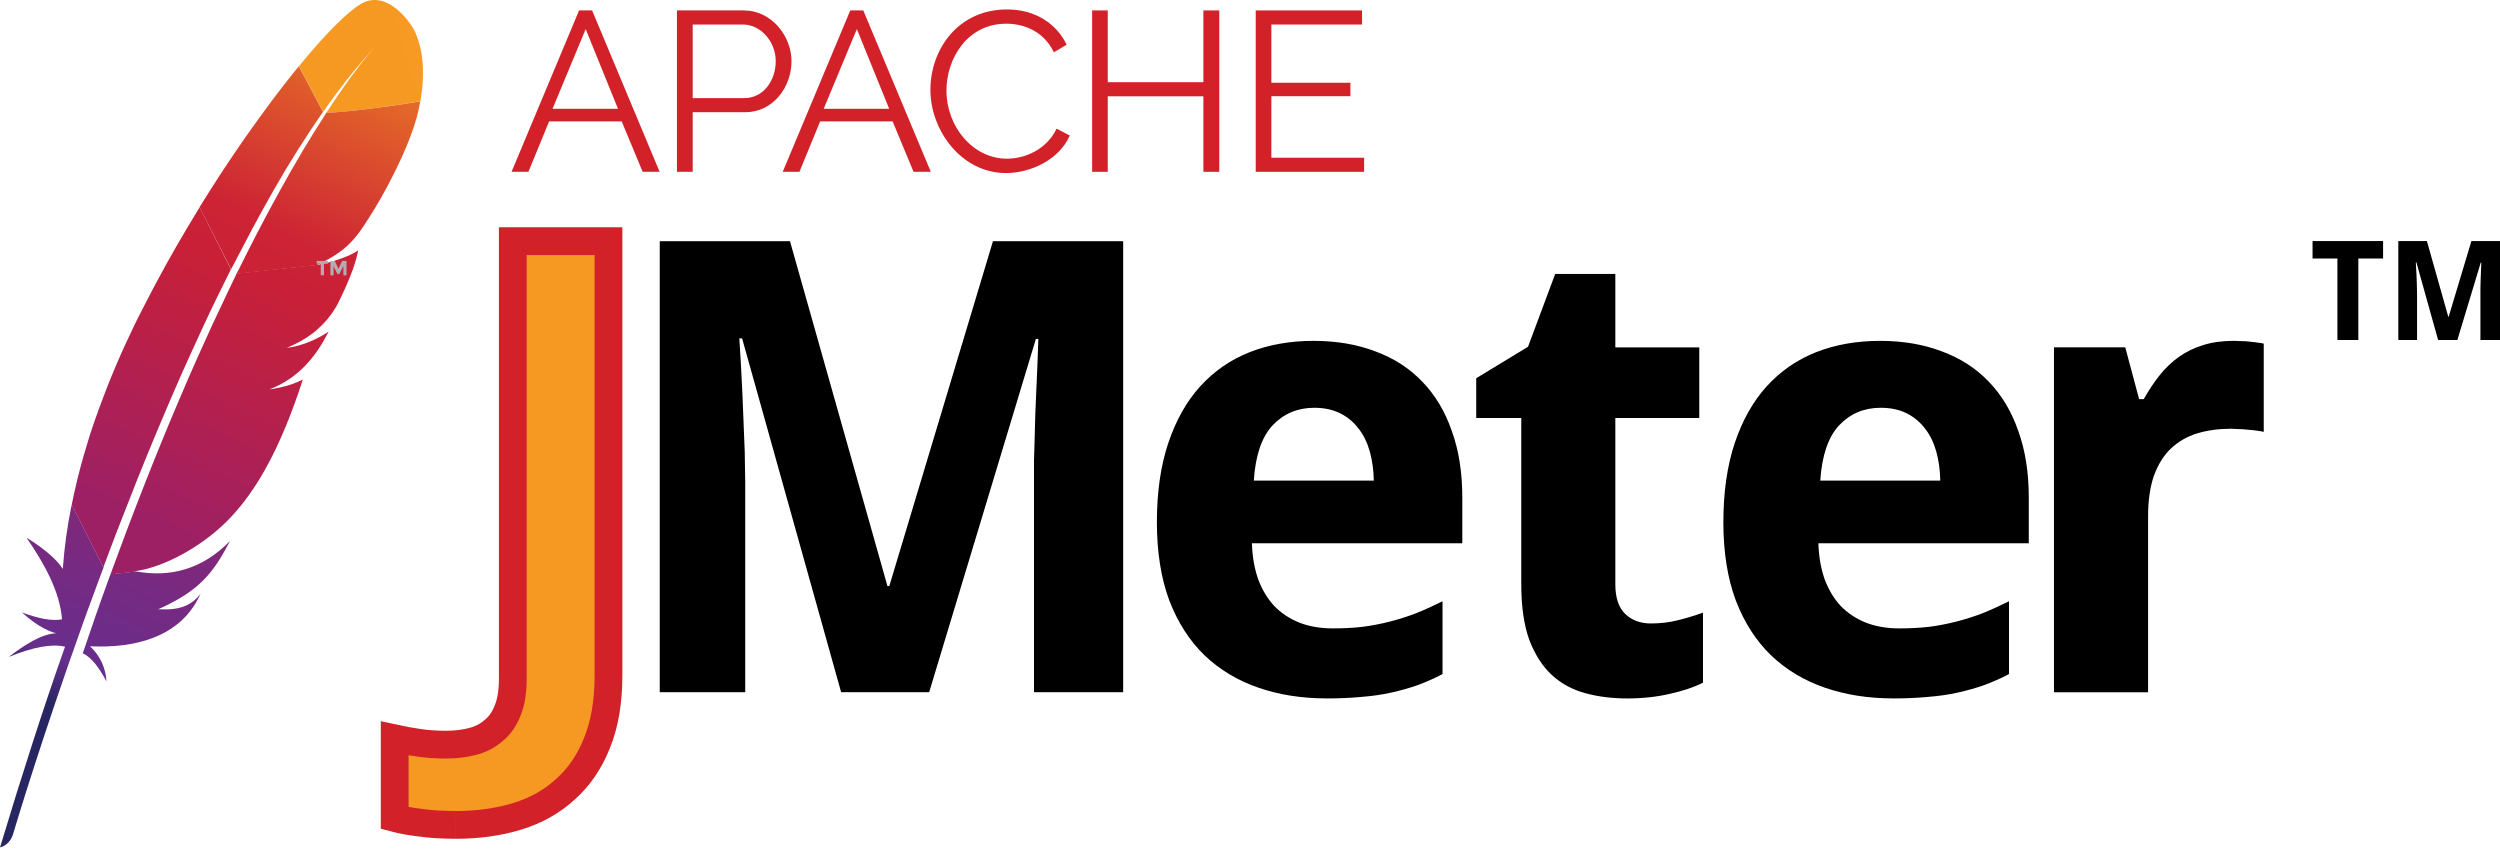 <svg width="90" height="31" viewBox="0 0 90 31" fill="none" xmlns="http://www.w3.org/2000/svg">
<path d="M12.982 0.147C12.503 0.432 11.705 1.23 10.76 2.386L11.632 4.032C12.242 3.154 12.867 2.369 13.494 1.697C13.539 1.646 13.568 1.617 13.568 1.617C13.545 1.646 13.517 1.668 13.494 1.697C13.289 1.919 12.673 2.636 11.745 4.066C12.639 4.02 14.012 3.838 15.134 3.644C15.47 1.776 14.81 0.921 14.81 0.921C14.81 0.921 13.967 -0.44 12.982 0.147Z" fill="url(#paint0_linear_41_127)"/>
<path d="M10.048 13.967C9.933 13.989 9.82 14.006 9.706 14.023C9.762 14.018 9.826 14.006 9.882 13.995C9.939 13.989 9.997 13.978 10.048 13.967Z" fill="#BE202E"/>
<path opacity="0.35" d="M10.048 13.967C9.933 13.989 9.82 14.006 9.706 14.023C9.762 14.018 9.826 14.006 9.882 13.995C9.939 13.989 9.997 13.978 10.048 13.967Z" fill="#BE202E"/>
<path d="M10.345 12.524C10.362 12.524 10.379 12.519 10.396 12.519C10.47 12.508 10.545 12.496 10.613 12.479C10.528 12.496 10.436 12.508 10.345 12.524Z" fill="#BE202E"/>
<path opacity="0.35" d="M10.345 12.524C10.362 12.524 10.379 12.519 10.396 12.519C10.47 12.508 10.545 12.496 10.613 12.479C10.528 12.496 10.436 12.508 10.345 12.524Z" fill="#BE202E"/>
<path d="M9.057 8.282C9.325 7.786 9.592 7.302 9.861 6.83C10.14 6.34 10.424 5.867 10.716 5.406C10.733 5.378 10.75 5.349 10.767 5.327C11.051 4.877 11.337 4.444 11.627 4.028L10.756 2.387C10.693 2.467 10.624 2.547 10.556 2.632C10.306 2.945 10.044 3.282 9.776 3.64C9.475 4.045 9.166 4.472 8.848 4.922C8.558 5.338 8.261 5.777 7.965 6.227C7.714 6.615 7.464 7.007 7.213 7.411C7.202 7.428 7.196 7.44 7.185 7.457L8.319 9.695C8.569 9.223 8.814 8.75 9.059 8.283L9.057 8.282Z" fill="url(#paint1_linear_41_127)"/>
<path d="M3.89 20.91C3.742 21.32 3.589 21.742 3.44 22.175C3.44 22.18 3.435 22.186 3.435 22.192C3.412 22.254 3.389 22.312 3.372 22.374C3.271 22.664 3.184 22.926 2.979 23.519C3.314 23.673 3.583 24.071 3.834 24.527C3.805 24.054 3.612 23.61 3.241 23.267C4.887 23.341 6.312 22.925 7.041 21.718C7.103 21.61 7.167 21.495 7.223 21.375C6.888 21.797 6.477 21.979 5.696 21.933C6.841 21.42 7.417 20.925 7.924 20.11C8.044 19.916 8.163 19.705 8.283 19.472C7.281 20.503 6.118 20.794 4.894 20.571L3.977 20.673C3.948 20.752 3.92 20.827 3.892 20.907L3.89 20.91Z" fill="url(#paint2_linear_41_127)"/>
<path d="M4.318 18.853C4.517 18.341 4.723 17.822 4.928 17.298C5.127 16.797 5.333 16.296 5.543 15.788C5.754 15.28 5.971 14.775 6.187 14.267C6.409 13.749 6.637 13.235 6.871 12.723C7.099 12.216 7.338 11.709 7.571 11.207C7.656 11.024 7.743 10.847 7.833 10.666C7.982 10.359 8.135 10.051 8.289 9.744C8.295 9.727 8.306 9.71 8.312 9.693L7.189 7.459C7.172 7.488 7.155 7.522 7.133 7.55C6.871 7.983 6.603 8.422 6.347 8.872C6.085 9.328 5.829 9.789 5.579 10.261C5.368 10.661 5.163 11.06 4.957 11.463C4.918 11.542 4.878 11.629 4.837 11.708C4.592 12.214 4.365 12.71 4.165 13.184C3.937 13.719 3.738 14.233 3.561 14.717C3.446 15.035 3.338 15.344 3.242 15.639C3.163 15.89 3.088 16.146 3.014 16.396C2.843 16.989 2.702 17.581 2.581 18.174L3.721 20.424C3.869 20.019 4.028 19.615 4.182 19.2C4.227 19.085 4.273 18.972 4.319 18.852L4.318 18.853Z" fill="url(#paint3_linear_41_127)"/>
<path d="M2.563 18.256C2.42 18.974 2.318 19.691 2.267 20.41C2.267 20.433 2.261 20.461 2.261 20.484C1.908 19.913 0.951 19.356 0.957 19.361C1.64 20.352 2.158 21.333 2.233 22.295C1.868 22.369 1.367 22.261 0.793 22.05C1.397 22.602 1.847 22.756 2.022 22.796C1.47 22.83 0.894 23.212 0.313 23.651C1.162 23.303 1.851 23.167 2.341 23.28C1.561 25.485 0.78 27.922 0 30.509C0.239 30.441 0.382 30.275 0.461 30.059C0.599 29.592 1.527 26.515 2.973 22.478C3.013 22.363 3.058 22.25 3.099 22.13C3.111 22.096 3.122 22.067 3.133 22.033C3.288 21.611 3.446 21.178 3.612 20.734C3.651 20.632 3.685 20.535 3.726 20.433V20.427L2.587 18.177C2.576 18.205 2.57 18.228 2.564 18.256H2.563Z" fill="url(#paint4_linear_41_127)"/>
<path d="M8.5 9.888C8.466 9.956 8.437 10.02 8.404 10.088C8.307 10.293 8.204 10.498 8.108 10.709C8 10.937 7.891 11.17 7.778 11.409C7.721 11.53 7.663 11.648 7.607 11.774C7.436 12.145 7.264 12.526 7.089 12.919C6.872 13.403 6.656 13.904 6.434 14.429C6.223 14.925 6.006 15.443 5.79 15.973C5.584 16.48 5.374 16.999 5.163 17.54C4.974 18.018 4.786 18.514 4.592 19.022C4.581 19.044 4.575 19.073 4.564 19.095C4.376 19.596 4.182 20.114 3.988 20.645C3.982 20.656 3.977 20.668 3.977 20.679L4.894 20.577C4.877 20.571 4.86 20.571 4.837 20.566C5.937 20.428 7.394 19.609 8.334 18.594C8.767 18.127 9.161 17.581 9.524 16.937C9.797 16.459 10.048 15.929 10.293 15.336C10.504 14.824 10.709 14.265 10.903 13.662C10.652 13.794 10.362 13.89 10.042 13.958C9.986 13.969 9.928 13.981 9.871 13.992C9.814 14.003 9.756 14.009 9.694 14.02C10.72 13.627 11.363 12.87 11.83 11.936C11.562 12.118 11.123 12.357 10.6 12.476C10.532 12.493 10.457 12.505 10.383 12.516C10.366 12.516 10.349 12.522 10.327 12.522C10.681 12.373 10.982 12.209 11.244 12.009C11.3 11.97 11.351 11.924 11.404 11.878C11.483 11.81 11.558 11.735 11.632 11.661C11.677 11.61 11.722 11.565 11.769 11.513C11.871 11.392 11.968 11.262 12.053 11.119C12.082 11.074 12.11 11.034 12.133 10.988C12.166 10.92 12.2 10.856 12.229 10.794C12.372 10.509 12.485 10.253 12.577 10.025C12.622 9.911 12.662 9.809 12.697 9.712C12.709 9.673 12.726 9.639 12.737 9.598C12.771 9.49 12.805 9.393 12.827 9.308C12.861 9.182 12.884 9.08 12.895 9.006C12.861 9.035 12.822 9.063 12.775 9.086C12.468 9.268 11.937 9.439 11.51 9.519C11.51 9.519 11.499 9.519 11.493 9.524C11.453 9.53 11.408 9.536 11.361 9.547C11.367 9.541 11.378 9.541 11.384 9.536L8.501 9.848C8.507 9.871 8.501 9.882 8.495 9.888H8.5Z" fill="url(#paint5_linear_41_127)"/>
<path d="M11.746 4.066C11.49 4.459 11.211 4.909 10.908 5.41C10.891 5.439 10.874 5.461 10.863 5.489C10.601 5.928 10.328 6.407 10.037 6.936C9.786 7.391 9.524 7.875 9.251 8.405C9.012 8.86 8.773 9.344 8.517 9.857L11.399 9.544C12.237 9.156 12.612 8.81 12.977 8.303C13.074 8.166 13.171 8.018 13.268 7.864C13.563 7.403 13.855 6.896 14.111 6.388C14.361 5.898 14.584 5.414 14.749 4.981C14.857 4.703 14.943 4.446 15.005 4.219C15.056 4.019 15.096 3.831 15.131 3.648C14.015 3.837 12.642 4.019 11.748 4.064L11.746 4.066Z" fill="url(#paint6_linear_41_127)"/>
<path d="M9.884 14.001C9.827 14.012 9.769 14.018 9.707 14.029C9.764 14.018 9.822 14.006 9.884 14.001Z" fill="#BE202E"/>
<path opacity="0.35" d="M9.884 14.001C9.827 14.012 9.769 14.018 9.707 14.029C9.764 14.018 9.822 14.006 9.884 14.001Z" fill="#BE202E"/>
<path d="M9.884 14.001C9.827 14.012 9.769 14.018 9.707 14.029C9.764 14.018 9.822 14.006 9.884 14.001Z" fill="url(#paint7_linear_41_127)"/>
<path d="M10.339 12.524C10.357 12.524 10.373 12.519 10.396 12.519C10.379 12.519 10.362 12.524 10.339 12.524Z" fill="#BE202E"/>
<path opacity="0.35" d="M10.339 12.524C10.357 12.524 10.373 12.519 10.396 12.519C10.379 12.519 10.362 12.524 10.339 12.524Z" fill="#BE202E"/>
<path d="M10.339 12.524C10.357 12.524 10.373 12.519 10.396 12.519C10.379 12.519 10.362 12.524 10.339 12.524Z" fill="url(#paint8_linear_41_127)"/>
<path d="M11.664 9.493V9.909H11.547V9.493H11.399V9.394H11.807V9.493H11.664Z" fill="#B0AFB0"/>
<path d="M12.355 9.585L12.216 9.867H12.147L12.008 9.585V9.911H11.895V9.394H12.05L12.185 9.676L12.319 9.394H12.475V9.911H12.362V9.585H12.353H12.355Z" fill="#B0AFB0"/>
<path d="M16.397 29.695C15.915 29.695 15.494 29.67 15.13 29.617C14.768 29.573 14.461 29.517 14.209 29.45V26.584C14.483 26.644 14.772 26.695 15.075 26.74C15.371 26.784 15.696 26.807 16.053 26.807C16.394 26.807 16.708 26.77 16.997 26.696C17.292 26.623 17.549 26.492 17.762 26.307C17.984 26.129 18.154 25.888 18.273 25.585C18.399 25.281 18.461 24.9 18.461 24.442V8.682H21.905V24.331C21.905 25.264 21.767 26.068 21.494 26.742C21.228 27.415 20.85 27.97 20.362 28.407C19.881 28.852 19.303 29.177 18.63 29.385C17.956 29.592 17.212 29.697 16.398 29.697" fill="url(#paint9_linear_41_127)"/>
<path d="M16.397 29.695C15.915 29.695 15.494 29.67 15.13 29.617C14.768 29.573 14.461 29.517 14.209 29.45V26.584C14.483 26.644 14.772 26.695 15.075 26.74C15.371 26.784 15.696 26.807 16.053 26.807C16.394 26.807 16.708 26.77 16.997 26.696C17.292 26.623 17.549 26.492 17.762 26.307C17.984 26.129 18.154 25.888 18.273 25.585C18.399 25.281 18.461 24.9 18.461 24.442V8.682H21.905V24.331C21.905 25.264 21.767 26.068 21.494 26.742C21.228 27.415 20.85 27.97 20.362 28.407C19.881 28.852 19.303 29.177 18.63 29.385C17.956 29.592 17.212 29.697 16.398 29.697" stroke="#D22128"/>
<path d="M30.281 24.92L26.716 12.182H26.616C26.66 12.863 26.698 13.522 26.726 14.159C26.74 14.434 26.752 14.714 26.76 15.002C26.774 15.291 26.786 15.576 26.794 15.857C26.808 16.139 26.817 16.409 26.817 16.668C26.824 16.927 26.828 17.161 26.828 17.367V24.919H23.751V8.682H28.439L31.948 21.099H32.015L35.747 8.682H40.434V24.919H37.224V17.233C37.224 17.04 37.224 16.822 37.224 16.578C37.231 16.333 37.238 16.074 37.247 15.801C37.254 15.526 37.261 15.249 37.269 14.967C37.284 14.685 37.295 14.412 37.303 14.145C37.333 13.524 37.359 12.875 37.381 12.202H37.292L33.45 24.919H30.284" fill="black"/>
<path d="M47.313 14.68C46.713 14.68 46.214 14.891 45.814 15.312C45.422 15.734 45.196 16.396 45.137 17.301H49.457C49.45 16.923 49.402 16.575 49.313 16.256C49.224 15.938 49.091 15.663 48.912 15.434C48.734 15.198 48.512 15.012 48.246 14.879C47.98 14.746 47.668 14.68 47.313 14.68ZM47.746 25.142C46.857 25.142 46.039 25.012 45.292 24.753C44.545 24.494 43.9 24.105 43.359 23.587C42.818 23.062 42.397 22.403 42.092 21.61C41.797 20.811 41.648 19.874 41.648 18.801C41.648 17.713 41.785 16.762 42.059 15.946C42.333 15.133 42.714 14.455 43.202 13.914C43.699 13.367 44.29 12.955 44.98 12.681C45.676 12.407 46.446 12.271 47.289 12.271C48.111 12.271 48.852 12.397 49.511 12.649C50.178 12.894 50.739 13.256 51.199 13.737C51.666 14.218 52.022 14.811 52.265 15.515C52.517 16.211 52.643 17.011 52.643 17.913V19.557H45.069C45.083 20.031 45.158 20.459 45.291 20.844C45.431 21.222 45.623 21.544 45.868 21.811C46.12 22.07 46.42 22.27 46.768 22.411C47.123 22.551 47.527 22.622 47.978 22.622C48.356 22.622 48.711 22.604 49.044 22.567C49.385 22.523 49.713 22.459 50.032 22.378C50.35 22.296 50.664 22.197 50.976 22.078C51.287 21.953 51.605 21.808 51.931 21.645V24.266C51.635 24.422 51.335 24.555 51.031 24.667C50.735 24.77 50.419 24.859 50.087 24.933C49.754 25.007 49.395 25.059 49.01 25.089C48.625 25.125 48.203 25.144 47.743 25.144" fill="black"/>
<path d="M59.441 22.444C59.774 22.444 60.09 22.407 60.385 22.333C60.688 22.26 60.997 22.166 61.307 22.056V24.576C60.988 24.739 60.592 24.872 60.118 24.977C59.651 25.087 59.14 25.144 58.585 25.144C58.031 25.144 57.541 25.082 57.075 24.956C56.608 24.83 56.205 24.612 55.865 24.3C55.524 23.982 55.254 23.56 55.054 23.034C54.862 22.5 54.766 21.834 54.766 21.034V15.048H53.144V13.616L55.009 12.483L55.987 9.862H58.152V12.506H61.174V15.049H58.152V21.035C58.152 21.517 58.271 21.872 58.507 22.101C58.744 22.33 59.055 22.445 59.44 22.445" fill="black"/>
<path d="M67.706 14.68C67.106 14.68 66.607 14.891 66.208 15.312C65.816 15.734 65.589 16.396 65.53 17.301H69.85C69.843 16.923 69.795 16.575 69.706 16.256C69.617 15.938 69.484 15.663 69.305 15.434C69.127 15.198 68.905 15.012 68.639 14.879C68.373 14.746 68.061 14.68 67.706 14.68ZM68.139 25.142C67.251 25.142 66.433 25.012 65.685 24.753C64.938 24.494 64.293 24.105 63.752 23.587C63.212 23.062 62.79 22.403 62.486 21.61C62.19 20.811 62.041 19.874 62.041 18.801C62.041 17.728 62.178 16.762 62.452 15.946C62.726 15.133 63.107 14.455 63.595 13.914C64.092 13.367 64.683 12.955 65.373 12.681C66.069 12.407 66.839 12.271 67.682 12.271C68.504 12.271 69.245 12.397 69.904 12.649C70.571 12.894 71.132 13.256 71.592 13.737C72.059 14.218 72.415 14.811 72.658 15.515C72.91 16.211 73.036 17.011 73.036 17.913V19.557H65.462C65.476 20.031 65.551 20.459 65.684 20.844C65.824 21.222 66.016 21.544 66.261 21.811C66.513 22.07 66.813 22.27 67.161 22.411C67.517 22.551 67.92 22.622 68.371 22.622C68.749 22.622 69.105 22.604 69.437 22.567C69.778 22.523 70.106 22.459 70.425 22.378C70.743 22.296 71.058 22.197 71.369 22.078C71.68 21.953 71.999 21.808 72.324 21.645V24.266C72.028 24.422 71.728 24.555 71.424 24.667C71.128 24.77 70.813 24.859 70.48 24.933C70.147 25.007 69.788 25.059 69.403 25.089C69.018 25.125 68.596 25.144 68.136 25.144" fill="black"/>
<path d="M80.418 12.27C80.507 12.27 80.603 12.274 80.706 12.281C80.817 12.281 80.921 12.288 81.018 12.304C81.121 12.311 81.214 12.322 81.295 12.338C81.384 12.345 81.451 12.356 81.495 12.372V15.547C81.435 15.533 81.355 15.518 81.25 15.504C81.147 15.489 81.035 15.478 80.917 15.47C80.807 15.455 80.695 15.447 80.585 15.447C80.474 15.44 80.381 15.435 80.307 15.435C79.87 15.435 79.467 15.491 79.097 15.602C78.735 15.713 78.419 15.896 78.153 16.147C77.894 16.392 77.691 16.718 77.542 17.125C77.402 17.526 77.331 18.017 77.331 18.603V24.922H73.943V12.503H76.509L77.008 14.368H77.175C77.354 14.05 77.546 13.761 77.753 13.502C77.959 13.243 78.19 13.025 78.442 12.847C78.701 12.662 78.99 12.522 79.308 12.425C79.634 12.322 80.004 12.27 80.419 12.27" fill="black"/>
<path d="M84.9 12.24H84.147V9.306H83.252V8.678H85.791V9.306H84.9V12.24Z" fill="black"/>
<path d="M87.772 12.24L86.99 9.445H86.969C86.978 9.595 86.987 9.739 86.993 9.878C86.996 9.937 86.998 10 87 10.063C87.003 10.127 87.005 10.189 87.007 10.252C87.01 10.314 87.011 10.373 87.011 10.43C87.013 10.486 87.014 10.537 87.014 10.583V12.24H86.339V8.678H87.368L88.138 11.402H88.152L88.971 8.678H90V12.24H89.295V10.41C89.297 10.356 89.298 10.3 89.299 10.239C89.301 10.18 89.302 10.117 89.304 10.056C89.307 9.994 89.309 9.935 89.311 9.877C89.318 9.741 89.323 9.598 89.328 9.451H89.308L88.465 12.241H87.77" fill="black"/>
<path d="M18.416 6.186L20.847 0.375H21.316L23.747 6.186H23.136L22.381 4.37H19.768L19.023 6.186H18.416ZM21.085 1.046L19.891 3.917H22.248L21.084 1.046H21.085Z" fill="#D22128"/>
<path d="M24.37 6.186V0.375H26.777C27.773 0.375 28.494 1.298 28.494 2.201C28.494 3.147 27.823 4.04 26.827 4.04H24.937V6.186H24.37ZM24.937 3.532H26.797C27.483 3.532 27.926 2.901 27.926 2.201C27.926 1.5 27.388 0.883 26.747 0.883H24.937V3.531V3.532Z" fill="#D22128"/>
<path d="M28.178 6.186L30.61 0.375H31.078L33.509 6.186H32.888L32.134 4.37H29.524L28.78 6.186H28.178ZM30.847 1.046L29.653 3.917H32.011L30.846 1.046H30.847Z" fill="#D22128"/>
<path d="M36.253 0.34C37.284 0.34 38.039 0.862 38.399 1.608L37.94 1.884C37.571 1.114 36.85 0.853 36.224 0.853C34.832 0.853 34.072 2.096 34.072 3.265C34.072 4.547 35.015 5.712 36.248 5.712C36.904 5.712 37.673 5.386 38.038 4.632L38.512 4.878C38.137 5.746 37.107 6.23 36.214 6.23C34.62 6.23 33.495 4.705 33.495 3.235C33.495 1.765 34.501 0.34 36.252 0.34H36.253Z" fill="#D22128"/>
<path d="M43.894 0.375V6.186H43.322V3.467H39.879V6.186H39.317V0.375H39.879V2.959H43.322V0.375H43.894Z" fill="#D22128"/>
<path d="M49.108 5.678V6.186H45.206V0.375H49.034V0.883H45.769V2.979H48.615V3.463H45.769V5.678H49.109H49.108Z" fill="#D22128"/>
<defs>
<linearGradient id="paint0_linear_41_127" x1="12.972" y1="-0.1" x2="19.32" y2="-1.866" gradientUnits="userSpaceOnUse">
<stop stop-color="#F69923"/>
<stop offset="0.31" stop-color="#F79A23"/>
<stop offset="0.84" stop-color="#E97826"/>
</linearGradient>
<linearGradient id="paint1_linear_41_127" x1="-0.934" y1="28.381" x2="11.977" y2="0.694" gradientUnits="userSpaceOnUse">
<stop offset="0.32" stop-color="#9E2064"/>
<stop offset="0.63" stop-color="#C92037"/>
<stop offset="0.75" stop-color="#CD2335"/>
<stop offset="1" stop-color="#E97826"/>
</linearGradient>
<linearGradient id="paint2_linear_41_127" x1="3.407" y1="26.337" x2="11.101" y2="9.838" gradientUnits="userSpaceOnUse">
<stop stop-color="#282662"/>
<stop offset="0.1" stop-color="#662E8D"/>
<stop offset="0.79" stop-color="#9F2064"/>
<stop offset="0.95" stop-color="#CD2032"/>
</linearGradient>
<linearGradient id="paint3_linear_41_127" x1="-0.464" y1="26.707" x2="12.447" y2="-0.981" gradientUnits="userSpaceOnUse">
<stop offset="0.32" stop-color="#9E2064"/>
<stop offset="0.63" stop-color="#C92037"/>
<stop offset="0.75" stop-color="#CD2335"/>
<stop offset="1" stop-color="#E97826"/>
</linearGradient>
<linearGradient id="paint4_linear_41_127" x1="0.857" y1="24.865" x2="7.642" y2="10.314" gradientUnits="userSpaceOnUse">
<stop stop-color="#282662"/>
<stop offset="0.1" stop-color="#662E8D"/>
<stop offset="0.79" stop-color="#9F2064"/>
<stop offset="0.95" stop-color="#CD2032"/>
</linearGradient>
<linearGradient id="paint5_linear_41_127" x1="2.401" y1="28.044" x2="15.312" y2="0.356" gradientUnits="userSpaceOnUse">
<stop offset="0.32" stop-color="#9E2064"/>
<stop offset="0.63" stop-color="#C92037"/>
<stop offset="0.75" stop-color="#CD2335"/>
<stop offset="1" stop-color="#E97826"/>
</linearGradient>
<linearGradient id="paint6_linear_41_127" x1="1.461" y1="29.696" x2="14.372" y2="2.008" gradientUnits="userSpaceOnUse">
<stop offset="0.32" stop-color="#9E2064"/>
<stop offset="0.63" stop-color="#C92037"/>
<stop offset="0.75" stop-color="#CD2335"/>
<stop offset="1" stop-color="#E97826"/>
</linearGradient>
<linearGradient id="paint7_linear_41_127" x1="3.259" y1="28.443" x2="16.17" y2="0.756" gradientUnits="userSpaceOnUse">
<stop offset="0.32" stop-color="#9E2064"/>
<stop offset="0.63" stop-color="#C92037"/>
<stop offset="0.75" stop-color="#CD2335"/>
<stop offset="1" stop-color="#E97826"/>
</linearGradient>
<linearGradient id="paint8_linear_41_127" x1="3.159" y1="28.397" x2="16.07" y2="0.709" gradientUnits="userSpaceOnUse">
<stop offset="0.32" stop-color="#9E2064"/>
<stop offset="0.63" stop-color="#C92037"/>
<stop offset="0.75" stop-color="#CD2335"/>
<stop offset="1" stop-color="#E97826"/>
</linearGradient>
<linearGradient id="paint9_linear_41_127" x1="499.543" y1="-1010.75" x2="502.796" y2="-1017.72" gradientUnits="userSpaceOnUse">
<stop stop-color="#F69923"/>
<stop offset="0.31" stop-color="#F79A23"/>
<stop offset="0.84" stop-color="#E97826"/>
</linearGradient>
</defs>
</svg>
